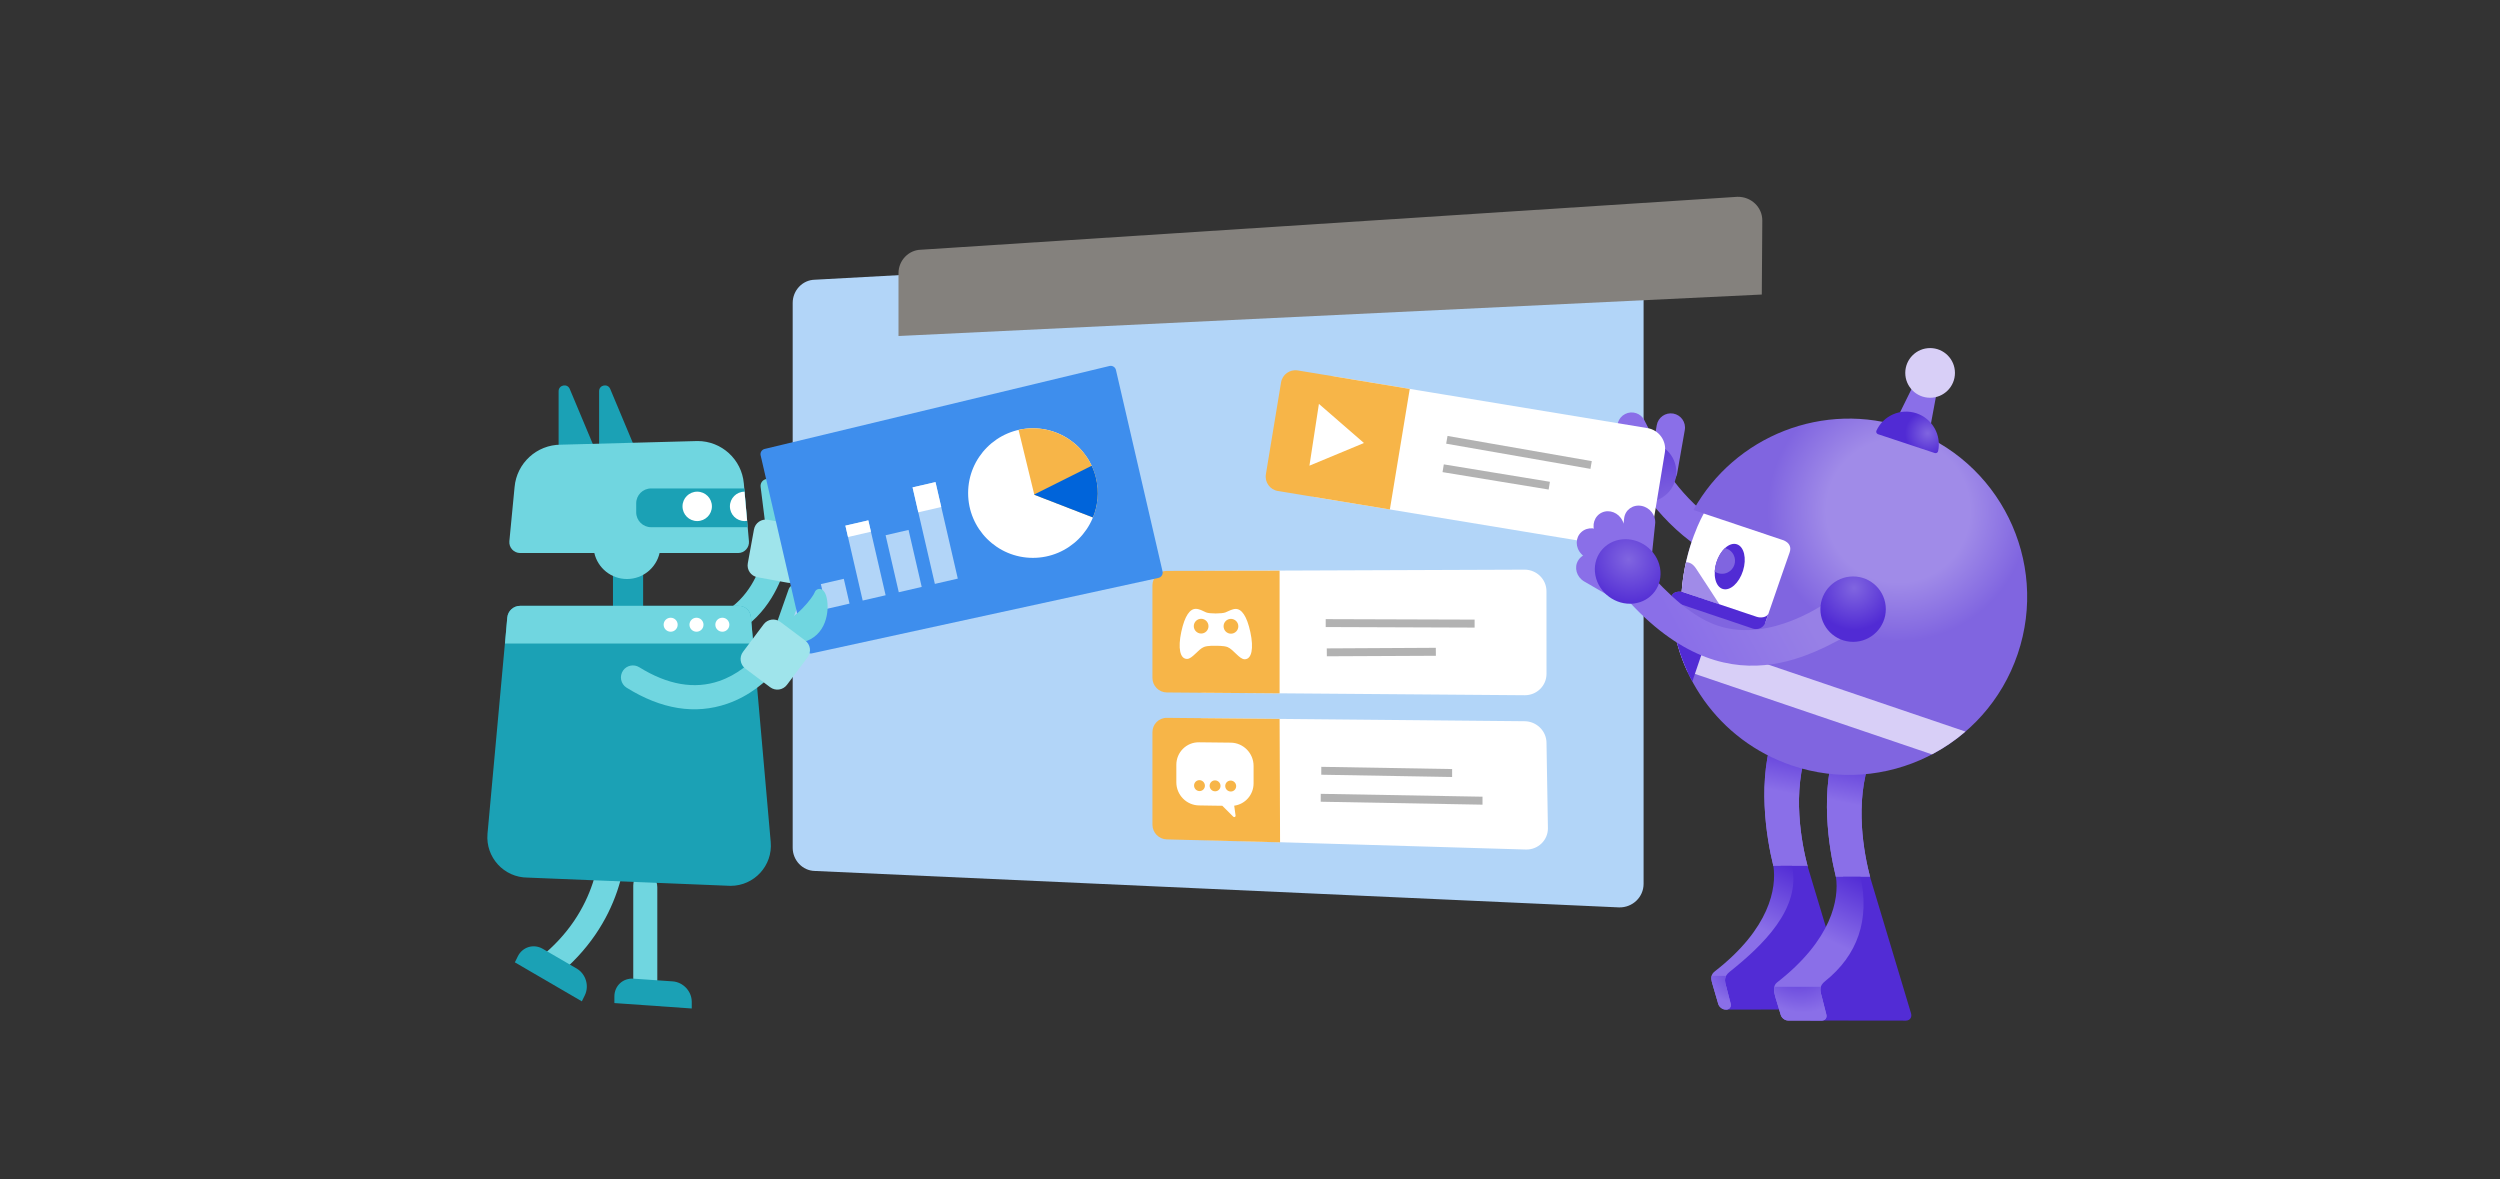 <?xml version="1.0" encoding="utf-8"?>
<!-- Generator: Adobe Illustrator 24.3.0, SVG Export Plug-In . SVG Version: 6.00 Build 0)  -->
<svg version="1.1" id="Layer_1" xmlns="http://www.w3.org/2000/svg" xmlns:xlink="http://www.w3.org/1999/xlink" x="0px" y="0px"
	 viewBox="0 0 636 300" style="enable-background:new 0 0 636 300;" xml:space="preserve">
<rect x="0" y="0" width="636" height="300" fill="#333333" stroke="none"/>
<style type="text/css">
	.st0{fill:#FBC977;}
	.st1{fill:#57AA9A;}
	.st2{fill:#F7B548;}
	.st3{fill:#6BA8F1;}
	.st4{fill:#BDD8F9;}
	.st5{fill:#8065E0;}
	.st6{fill:#FFFFFF;}
	.st7{fill:#1572E0;}
	.st8{fill:#B0D1F7;}
	.st9{fill:#FFD590;}
	.st10{fill:#7FD5CA;}
	.st11{fill:#D8E8FB;}
	.st12{fill:#C2E8E3;}
	.st13{fill:#FFECCD;}
	.st14{fill:#FEDEA7;}
	.st15{fill:#D1C5F4;}
	.st16{fill:#70D6E0;}
	.st17{fill:#25BACA;}
	.st18{fill:#1BA1B5;}
	.st19{fill:#8A6FE8;}
	.st20{fill:url(#SVGID_1_);}
	.st21{fill:#522CD5;}
	.st22{fill:url(#SVGID_2_);}
	.st23{fill:url(#SVGID_3_);}
	.st24{fill:url(#SVGID_4_);}
	.st25{fill:url(#SVGID_5_);}
	.st26{fill:#D8CFF7;}
	.st27{fill:#512BD4;}
	.st28{fill:url(#SVGID_6_);}
	.st29{fill:#A08BE8;}
	.st30{fill:url(#SVGID_7_);}
	.st31{fill:url(#SVGID_8_);}
	.st32{fill:url(#SVGID_9_);}
	.st33{fill:url(#SVGID_10_);}
	.st34{fill:url(#SVGID_11_);}
	.st35{fill:url(#SVGID_12_);}
	.st36{fill:#98C2F5;}
	.st37{fill:#0064DA;}
	.st38{fill:#3E8EED;}
	.st39{fill:#C7E0F4;}
	.st40{fill:#B3AFAB;}
	.st41{fill:#A7A4A0;}
	.st42{fill:#957EE6;}
	.st43{fill:#E5F0FC;}
	.st44{fill:#1DACCC;}
	.st45{fill:#76AFF2;}
	.st46{fill:#FCCF84;}
	.st47{fill:#8DBCF4;}
	.st48{fill:#E1DFDD;}
	.st49{fill:url(#SVGID_13_);}
	.st50{fill:url(#SVGID_14_);}
	.st51{fill:url(#SVGID_15_);}
	.st52{fill:url(#SVGID_16_);}
	.st53{fill:url(#SVGID_17_);}
	.st54{fill:url(#SVGID_18_);}
	.st55{fill:url(#SVGID_19_);}
	.st56{fill:url(#SVGID_20_);}
	.st57{fill:#C8C6C4;}
	.st58{fill:#605D5A;}
	.st59{fill:#797673;}
	.st60{fill:#64BFAF;}
	.st61{fill:#2CC7EA;}
	.st62{fill:url(#SVGID_21_);}
	.st63{fill:url(#SVGID_22_);}
	.st64{fill:url(#SVGID_23_);}
	.st65{fill:url(#SVGID_24_);}
	.st66{fill:url(#SVGID_25_);}
	.st67{fill:url(#SVGID_26_);}
	.st68{fill:#B6E3DE;}
	.st69{fill:#6FCFCE;}
	.st70{fill:#1FB1D1;}
	.st71{fill:url(#SVGID_27_);}
	.st72{fill:#FAC369;}
	.st73{fill:#E29E3B;}
	.st74{fill:#33D5F9;}
	.st75{fill:url(#SVGID_28_);}
	.st76{fill:url(#SVGID_29_);}
	.st77{fill:url(#SVGID_30_);}
	.st78{fill:url(#SVGID_31_);}
	.st79{fill:url(#SVGID_32_);}
	.st80{fill:url(#SVGID_33_);}
	.st81{fill:url(#SVGID_34_);}
	.st82{fill:url(#SVGID_35_);}
	.st83{fill:url(#SVGID_36_);}
	.st84{fill:url(#SVGID_37_);}
	.st85{fill:url(#SVGID_38_);}
	.st86{fill:#D0C5F3;}
	.st87{fill:url(#SVGID_39_);}
	.st88{fill:url(#SVGID_40_);}
	.st89{fill:url(#SVGID_41_);}
	.st90{fill:url(#SVGID_42_);}
	.st91{fill:#EEAB42;}
	.st92{fill:#E8A53F;}
	.st93{fill:#A3C9F6;}
	.st94{fill:url(#SVGID_43_);}
	.st95{fill:url(#SVGID_44_);}
	.st96{fill:url(#SVGID_45_);}
	.st97{fill:url(#SVGID_46_);}
	.st98{fill:url(#SVGID_47_);}
	.st99{fill:url(#SVGID_48_);}
	.st100{fill:url(#SVGID_49_);}
	.st101{fill:url(#SVGID_50_);}
	.st102{fill:#84817D;}
	.st103{fill:url(#SVGID_51_);}
	.st104{fill:url(#SVGID_52_);}
	.st105{fill:url(#SVGID_53_);}
	.st106{fill:url(#SVGID_54_);}
	.st107{fill:url(#SVGID_55_);}
	.st108{fill:url(#SVGID_56_);}
	.st109{fill:url(#SVGID_57_);}
	.st110{fill:url(#SVGID_58_);}
	.st111{fill:#BBACEF;}
	.st112{fill:url(#SVGID_59_);}
	.st113{fill:url(#SVGID_60_);}
	.st114{fill:url(#SVGID_61_);}
	.st115{fill:url(#SVGID_62_);}
	.st116{fill:url(#SVGID_63_);}
	.st117{fill:url(#SVGID_64_);}
	.st118{fill:url(#SVGID_65_);}
	.st119{fill:url(#SVGID_66_);}
	.st120{fill:url(#SVGID_67_);}
	.st121{fill:url(#SVGID_68_);}
	.st122{fill:url(#SVGID_69_);}
	.st123{fill:url(#SVGID_70_);}
	.st124{fill:url(#SVGID_71_);}
	.st125{fill:#CEDB59;}
	.st126{fill:#CCCAC7;}
	.st127{fill:#78881B;}
	.st128{fill:#9C9894;}
	.st129{fill:#EEF3C4;}
	.st130{fill:#B2C133;}
	.st131{fill:#D5E06D;}
	.st132{fill:#A4ECFC;}
	.st133{fill:#0B7891;}
	.st134{fill:#908D89;}
	.st135{fill:#DDDBDA;}
	.st136{fill:url(#SVGID_72_);}
	.st137{fill:url(#SVGID_73_);}
	.st138{fill:#56534F;}
	.st139{fill:#CAE0FA;}
	.st140{fill:#4995EE;}
	.st141{fill:#A7CBF6;}
	.st142{fill:#E86E58;}
	.st143{fill:#FAE969;}
	.st144{fill:#56A84F;}
	.st145{fill:none;stroke:#3085E9;stroke-width:2;stroke-miterlimit:10;}
	.st146{fill:#B2D5F8;}
	.st147{fill:#B2B2B2;}
	.st148{fill:url(#SVGID_74_);}
	.st149{fill:url(#SVGID_75_);}
	.st150{fill:url(#SVGID_76_);}
	.st151{fill:url(#SVGID_77_);}
	.st152{fill:url(#SVGID_78_);}
	.st153{fill:url(#SVGID_79_);}
	.st154{fill:url(#SVGID_80_);}
	.st155{fill:url(#SVGID_81_);}
	.st156{fill:url(#SVGID_82_);}
	.st157{fill:url(#SVGID_83_);}
	.st158{fill:url(#SVGID_84_);}
	.st159{fill:url(#SVGID_85_);}
	.st160{fill:url(#SVGID_86_);}
	.st161{fill:url(#SVGID_87_);}
	.st162{fill:url(#SVGID_88_);}
	.st163{fill:url(#SVGID_89_);}
	.st164{fill:#FFB900;}
	.st165{fill:#D5D3D0;}
	.st166{fill:none;stroke:#FF00FF;stroke-width:1.098;stroke-miterlimit:10;}
	.st167{fill:url(#SVGID_90_);}
	.st168{fill:#EA7F6B;}
	.st169{fill:#22B2C3;}
	.st170{fill:#DF6551;}
	.st171{fill:#F8BB55;}
	.st172{fill:#F8B84F;}
	.st173{fill:#40C9D6;}
	.st174{fill:#CC5444;}
	.st175{fill:#CFEFEB;}
	.st176{fill:#D3E7F8;}
	.st177{fill:#81B5F3;}
	.st178{fill:#4D4D4D;}
	.st179{fill:url(#SVGID_91_);}
	.st180{fill:#2980E7;}
	.st181{fill:#CFF1F5;}
	.st182{fill:#58D0DB;}
	.st183{fill:#28C2D1;}
	.st184{fill:#9FE4EB;}
	.st185{fill:#3097D8;}
	.st186{fill:url(#SVGID_92_);}
	.st187{fill:#939393;}
	.st188{fill:url(#SVGID_93_);}
	.st189{fill:#FEDBA1;}
	.st190{fill:#FAC670;}
	.st191{fill:#625F5B;}
	.st192{fill:#D69521;}
	.st193{fill:#7F7F7F;}
	.st194{fill:#505050;}
	.st195{fill:#D2D2D2;}
	.st196{fill:#848484;}
	.st197{fill:url(#SVGID_94_);}
	.st198{fill:#444444;}
	.st199{fill:#737373;}
	.st200{fill:url(#SVGID_95_);}
	.st201{fill:#549BEF;}
	.st202{fill:#6D6A66;}
	.st203{fill:#38776B;}
	.st204{fill:#9FE0D7;}
	.st205{fill:#45897C;}
	.st206{fill:#CFECE9;}
	.st207{fill:url(#SVGID_96_);}
	.st208{fill:url(#SVGID_97_);}
	.st209{fill:url(#SVGID_98_);}
	.st210{fill:url(#SVGID_99_);}
	.st211{fill:url(#SVGID_100_);}
	.st212{fill:url(#SVGID_101_);}
	.st213{fill:url(#SVGID_102_);}
	.st214{fill:url(#SVGID_103_);}
	.st215{fill:url(#SVGID_104_);}
	.st216{fill:url(#SVGID_105_);}
	.st217{fill:url(#SVGID_106_);}
	.st218{fill:url(#SVGID_107_);}
	.st219{fill:#29C3E5;}
	.st220{fill:#60DEFA;}
	.st221{fill:#0F849E;}
	.st222{fill:#D2F6FE;}
	.st223{fill:#179BB8;}
	.st224{fill:#AFE5DE;}
	.st225{fill:#AE9CEB;}
	.st226{fill:url(#SVGID_108_);}
	.st227{fill:#D6CDF5;}
	.st228{fill:none;stroke:#D6CDF5;stroke-width:2;stroke-miterlimit:10;}
	.st229{fill:#7354DD;}
	.st230{fill:#A8B82F;}
	.st231{fill:#C9BDF2;}
	.st232{fill:#8970E2;}
	.st233{fill:url(#SVGID_109_);}
	.st234{fill:#72ACF1;}
	.st235{fill:#57CACF;}
	.st236{fill:#FAF9F8;}
	.st237{fill:#4A4844;}
	.st238{fill:#797672;}
	.st239{fill:none;stroke:#72ACF1;stroke-width:2;stroke-miterlimit:10;}
	.st240{fill:url(#SVGID_110_);}
	.st241{fill:url(#SVGID_111_);}
	.st242{fill:url(#SVGID_112_);}
	.st243{fill:#C5D43B;}
	.st244{fill:#3085E9;}
	.st245{fill:none;stroke:#FFFFFF;stroke-width:2;stroke-miterlimit:10;}
	.st246{fill:url(#SVGID_113_);}
	.st247{fill:#42403C;}
	.st248{fill:url(#SVGID_114_);stroke:#625F5B;stroke-width:3;stroke-miterlimit:10;}
	.st249{fill:#E6E4E3;}
	.st250{fill:url(#SVGID_115_);}
	.st251{fill:url(#SVGID_116_);}
	.st252{fill:#8EE8FC;}
	.st253{fill:#927BE5;}
	.st254{fill:url(#SVGID_117_);}
	.st255{fill:url(#SVGID_118_);}
	.st256{fill:url(#SVGID_119_);}
	.st257{fill:url(#SVGID_120_);}
	.st258{fill:url(#SVGID_121_);}
	.st259{fill:url(#SVGID_122_);}
	.st260{fill:url(#SVGID_123_);}
	.st261{fill:url(#SVGID_124_);}
	.st262{fill:url(#SVGID_125_);}
	.st263{fill:url(#SVGID_126_);}
	.st264{fill:url(#SVGID_127_);}
	.st265{fill:#22B5D6;}
	.st266{fill-rule:evenodd;clip-rule:evenodd;fill:#848484;}
	.st267{fill-rule:evenodd;clip-rule:evenodd;fill:#29C3E5;}
	.st268{fill-rule:evenodd;clip-rule:evenodd;fill:#0078D7;}
	.st269{fill:#BBB8B4;}
	.st270{fill:none;}
	.st271{fill:#FDC9B5;}
	.st272{fill:#EB8875;}
	.st273{fill:url(#SVGID_128_);}
	.st274{fill:url(#SVGID_129_);}
	.st275{fill:url(#SVGID_130_);}
	.st276{fill:url(#SVGID_131_);}
	.st277{fill:url(#SVGID_132_);}
	.st278{fill:url(#SVGID_133_);}
	.st279{fill:url(#SVGID_134_);}
	.st280{fill:url(#SVGID_135_);}
	.st281{fill:url(#SVGID_136_);}
	.st282{fill:url(#SVGID_137_);}
	.st283{fill:url(#SVGID_138_);}
	.st284{fill:url(#SVGID_139_);}
	.st285{fill:url(#SVGID_140_);}
	.st286{fill:url(#SVGID_141_);}
	.st287{fill:url(#SVGID_142_);}
	.st288{fill:none;stroke:#FFFFFF;stroke-width:2.268;stroke-miterlimit:10;}
	.st289{fill:#FFEED0;}
	.st290{fill:#27BEE0;}
	.st291{fill:#BBF1FD;}
	.st292{fill:#24BADB;}
	.st293{fill:#77E3FB;}
	.st294{fill:#666666;}
	.st295{fill:#AACDF6;}
	.st296{fill:#E6E6E6;}
	.st297{fill:#7E62DF;}
	.st298{fill:url(#SVGID_143_);}
	.st299{fill:url(#SVGID_144_);}
	.st300{fill:#FCD18A;}
	.st301{fill:#D8E377;}
	.st302{fill:#DBE581;}
	.st303{fill:#81921F;}
	.st304{fill:#95A527;}
	.st305{fill-rule:evenodd;clip-rule:evenodd;fill:#A7A4A0;}
	.st306{fill:url(#SVGID_145_);}
	.st307{fill:url(#SVGID_146_);}
	.st308{fill:url(#SVGID_147_);}
	.st309{fill:#FDD490;}
	.st310{fill:#B3B3B3;}
	.st311{fill:#F09250;}
	.st312{fill:url(#SVGID_148_);}
	.st313{fill:url(#SVGID_149_);}
	.st314{fill:url(#SVGID_150_);}
	.st315{fill:url(#SVGID_151_);}
	.st316{fill:url(#SVGID_152_);}
	.st317{fill:#F2A694;}
	.st318{fill:#DC624F;}
	.st319{fill:#FDFDFD;}
	.st320{fill:#D0EDFD;}
	.st321{fill:none;stroke:#8065E0;stroke-width:3.536;stroke-miterlimit:10;}
	.st322{fill:url(#SVGID_153_);}
	.st323{fill:url(#SVGID_154_);}
	.st324{fill:url(#SVGID_155_);}
	.st325{fill:url(#SVGID_156_);}
	.st326{fill:url(#SVGID_157_);}
	.st327{fill:url(#SVGID_158_);}
	.st328{fill:url(#SVGID_159_);}
	.st329{fill:url(#SVGID_160_);}
	.st330{fill:none;stroke:#C8C6C4;stroke-width:0.195;stroke-miterlimit:10;}
	.st331{fill:url(#SVGID_161_);}
	.st332{fill:url(#SVGID_162_);}
	.st333{fill:url(#SVGID_163_);}
	.st334{fill:url(#SVGID_164_);}
	.st335{fill:url(#SVGID_165_);}
	.st336{fill:url(#SVGID_166_);}
	.st337{fill:url(#SVGID_167_);}
	.st338{fill:url(#SVGID_168_);}
	.st339{fill:url(#SVGID_169_);}
	.st340{fill:url(#SVGID_170_);}
	.st341{fill:url(#SVGID_171_);}
	.st342{fill:url(#SVGID_172_);}
	.st343{fill:url(#SVGID_173_);}
	.st344{fill:#0769DC;}
	.st345{fill:#60A2F0;}
	.st346{fill:#B5D5EA;}
	.st347{fill:#FFE5B9;}
	.st348{fill:#88DDE5;}
	.st349{fill:#1189A5;}
	.st350{fill:#222222;}
	.st351{fill:#00D8FF;}
	.st352{fill:url(#SVGID_174_);}
	.st353{fill:#F2F7FE;}
	.st354{fill:#DD0031;}
	.st355{fill:#C3002F;}
	.st356{fill:#EBA841;}
	.st357{fill:#ED9583;}
	.st358{fill:url(#SVGID_175_);}
	.st359{fill:#106EBE;}
	.st360{fill:url(#SVGID_176_);}
	.st361{fill:url(#SVGID_177_);}
	.st362{fill:#2B579A;}
	.st363{fill:url(#SVGID_178_);}
	.st364{fill:url(#SVGID_179_);}
	.st365{fill:url(#SVGID_180_);}
	.st366{fill:url(#SVGID_181_);}
	.st367{fill:url(#SVGID_182_);}
	.st368{fill:url(#SVGID_183_);}
	.st369{fill:url(#SVGID_184_);}
	.st370{fill:url(#SVGID_185_);}
	.st371{fill:url(#SVGID_186_);}
	.st372{fill:url(#SVGID_187_);}
	.st373{fill:url(#SVGID_188_);}
	.st374{fill:url(#SVGID_189_);}
	.st375{fill:url(#SVGID_190_);}
	.st376{fill:url(#SVGID_191_);}
	.st377{fill:#52A898;}
	.st378{fill:#BADBF9;}
	.st379{fill:#E1EFF9;}
	.st380{fill:#6FD0C3;}
	.st381{fill:#EFFAF8;}
	.st382{fill:url(#SVGID_192_);}
	.st383{fill:url(#SVGID_193_);}
	.st384{fill:url(#SVGID_194_);}
	.st385{fill:url(#SVGID_195_);}
	.st386{fill:url(#SVGID_196_);}
	.st387{fill:url(#SVGID_197_);}
	.st388{fill:url(#SVGID_198_);}
	.st389{fill:url(#SVGID_199_);}
	.st390{fill:url(#SVGID_200_);}
	.st391{fill:url(#SVGID_201_);}
	.st392{fill:url(#SVGID_202_);}
	.st393{fill:url(#SVGID_203_);}
	.st394{fill:url(#SVGID_204_);}
	.st395{fill:#C4C1BE;}
	.st396{fill:#9B86E7;}
	.st397{fill:#DF9B39;}
	.st398{fill:none;stroke:#FFFFFF;stroke-width:4;stroke-miterlimit:10;}
	.st399{fill:none;stroke:#FFFFFF;stroke-width:4;stroke-miterlimit:10;stroke-dasharray:4.222,6.333;}
	.st400{fill:none;stroke:#FFFFFF;stroke-width:4;stroke-miterlimit:10;stroke-dasharray:4.17,6.255;}
	.st401{fill:none;stroke:#FFFFFF;stroke-width:4;stroke-miterlimit:10;stroke-dasharray:4.227,6.34;}
	.st402{fill:none;stroke:#FFFFFF;stroke-width:4;stroke-miterlimit:10;stroke-dasharray:4.459,6.689;}
	.st403{fill:#4ADAFA;}
	.st404{fill:#EA7B66;}
	.st405{fill:#D8604D;}
	.st406{fill:#F6B29F;}
	.st407{fill:url(#SVGID_205_);}
	.st408{fill:#FFFFFF;stroke:#C5D43B;stroke-width:2;stroke-miterlimit:10;}
	.st409{fill-rule:evenodd;clip-rule:evenodd;fill:#BDD8F9;}
	.st410{fill-rule:evenodd;clip-rule:evenodd;fill:#76AFF2;}
	.st411{fill:url(#SVGID_206_);}
	.st412{fill:url(#SVGID_207_);}
	.st413{fill:url(#SVGID_208_);}
	.st414{fill:url(#SVGID_209_);}
	.st415{fill:url(#SVGID_210_);}
	.st416{fill:url(#SVGID_211_);}
	.st417{fill:url(#SVGID_212_);}
	.st418{fill:url(#SVGID_213_);}
	.st419{fill:url(#SVGID_214_);}
	.st420{fill:url(#SVGID_215_);}
	.st421{fill:url(#SVGID_216_);}
	.st422{fill:url(#SVGID_217_);}
	.st423{fill:url(#SVGID_218_);}
	.st424{fill:url(#SVGID_219_);}
	.st425{fill:url(#SVGID_220_);}
	.st426{fill:url(#SVGID_221_);}
	.st427{fill:#EC917E;}
	.st428{fill:#B53C33;}
	.st429{fill:url(#SVGID_222_);}
	.st430{fill:#F1A18E;}
	.st431{fill:url(#SVGID_223_);}
	.st432{fill:url(#SVGID_224_);}
	.st433{fill:url(#SVGID_225_);}
	.st434{fill:url(#SVGID_226_);}
	.st435{fill:url(#SVGID_227_);}
	.st436{fill:url(#SVGID_228_);}
	.st437{fill:url(#SVGID_229_);}
	.st438{fill:url(#SVGID_230_);}
	.st439{fill:url(#SVGID_231_);}
	.st440{fill:url(#SVGID_232_);}
	.st441{fill:url(#SVGID_233_);}
	.st442{fill:url(#SVGID_234_);}
	.st443{fill:url(#SVGID_235_);}
	.st444{fill:url(#SVGID_236_);}
	.st445{fill:url(#SVGID_237_);}
	.st446{fill:url(#SVGID_238_);}
	.st447{fill:url(#SVGID_239_);}
	.st448{fill:url(#SVGID_240_);}
	.st449{fill:url(#SVGID_241_);}
	.st450{fill:url(#SVGID_242_);}
	.st451{fill:url(#SVGID_243_);}
	.st452{fill:url(#SVGID_244_);}
	.st453{fill:url(#SVGID_245_);}
	.st454{fill:url(#SVGID_246_);}
	.st455{fill:url(#SVGID_247_);}
	.st456{fill:url(#SVGID_248_);}
	.st457{fill:url(#SVGID_249_);}
	.st458{fill:url(#SVGID_250_);}
	.st459{fill:url(#SVGID_251_);}
	.st460{fill:url(#SVGID_252_);}
	.st461{fill:#1BA6C5;}
	.st462{fill:url(#SVGID_253_);}
	.st463{fill-rule:evenodd;clip-rule:evenodd;fill:#BBF1FD;}
	.st464{fill:url(#SVGID_254_);}
	.st465{fill-rule:evenodd;clip-rule:evenodd;fill:#FFFFFF;}
	.st466{fill-rule:evenodd;clip-rule:evenodd;fill:#B2B2B2;}
	.st467{fill-rule:evenodd;clip-rule:evenodd;fill:#1DACCC;}
	.st468{fill:url(#SVGID_255_);}
	.st469{fill:url(#SVGID_256_);}
	.st470{fill:url(#SVGID_257_);}
	.st471{fill:url(#SVGID_258_);}
	.st472{fill:url(#SVGID_259_);}
	.st473{fill:url(#SVGID_260_);}
	.st474{fill:url(#SVGID_261_);}
	.st475{fill:url(#SVGID_262_);}
	.st476{fill:url(#SVGID_263_);}
	.st477{fill:url(#SVGID_264_);}
	.st478{fill:url(#SVGID_265_);}
	.st479{fill:url(#SVGID_266_);}
	.st480{fill:url(#SVGID_267_);}
	.st481{fill:url(#SVGID_268_);}
	.st482{fill:url(#SVGID_269_);}
	.st483{fill:#D55D4B;}
	.st484{fill:#FDD696;}
	.st485{fill:url(#SVGID_270_);}
	.st486{fill:url(#SVGID_271_);}
	.st487{fill:url(#SVGID_272_);}
	.st488{fill:url(#SVGID_273_);}
	.st489{fill:#5F5F5F;}
	.st490{fill:#F2F6D0;}
	.st491{fill:#227BE5;}
	.st492{fill:#E8FAFE;}
	.st493{fill:url(#SVGID_274_);}
	.st494{fill:url(#SVGID_275_);}
	.st495{fill:url(#SVGID_276_);}
	.st496{fill:url(#SVGID_277_);}
	.st497{fill:url(#SVGID_278_);}
	.st498{fill:url(#SVGID_279_);}
	.st499{fill:url(#SVGID_280_);}
	.st500{fill:url(#SVGID_281_);}
	.st501{fill:url(#SVGID_282_);}
	.st502{fill:url(#SVGID_283_);}
	.st503{fill:url(#SVGID_284_);}
	.st504{fill:url(#SVGID_285_);}
	.st505{fill:url(#SVGID_286_);}
	.st506{fill:url(#SVGID_287_);}
	.st507{fill:url(#SVGID_288_);}
	.st508{fill:url(#SVGID_289_);}
	.st509{fill:#0D7E98;}
	.st510{fill:#E56B56;}
	.st511{fill:#F9BE5C;}
	.st512{fill:#CB8930;}
	.st513{fill:none;stroke:#FFFFFF;stroke-width:2.861;stroke-miterlimit:10;}
	.st514{fill:none;stroke:#B3AFAB;stroke-width:1.43;stroke-linecap:round;stroke-linejoin:round;stroke-miterlimit:10;}
	.st515{fill-rule:evenodd;clip-rule:evenodd;fill:#F7B548;}
	.st516{fill:url(#SVGID_290_);}
	.st517{fill:url(#SVGID_291_);}
	.st518{fill:url(#SVGID_292_);}
	.st519{fill:url(#SVGID_293_);}
	.st520{fill:url(#SVGID_294_);}
	.st521{fill:url(#SVGID_295_);}
	.st522{fill:url(#SVGID_296_);}
	.st523{fill:url(#SVGID_297_);}
	.st524{fill:url(#SVGID_298_);}
	.st525{fill:url(#SVGID_299_);}
	.st526{fill:url(#SVGID_300_);}
	.st527{fill:url(#SVGID_301_);}
	.st528{fill:url(#SVGID_302_);}
	.st529{fill:url(#SVGID_303_);}
	.st530{fill:url(#SVGID_304_);}
	.st531{fill:url(#SVGID_305_);}
	.st532{fill:url(#SVGID_306_);}
	.st533{fill:url(#SVGID_307_);}
	.st534{fill:url(#SVGID_308_);}
	.st535{fill:url(#SVGID_309_);}
	.st536{fill:url(#SVGID_310_);}
	.st537{fill:url(#SVGID_311_);}
	.st538{fill:url(#SVGID_312_);}
	.st539{fill:url(#SVGID_313_);}
	.st540{fill:url(#SVGID_314_);}
	.st541{fill:url(#SVGID_315_);}
	.st542{fill:#138FAB;}
	.st543{fill:#B1E9EE;}
	.st544{fill:none;stroke:#FF00FF;stroke-width:37.753;stroke-miterlimit:10;}
	.st545{clip-path:url(#SVGID_317_);fill:#8065E0;}
	.st546{clip-path:url(#SVGID_317_);fill:#7F64E0;}
	.st547{clip-path:url(#SVGID_317_);fill:#7F63E0;}
	.st548{clip-path:url(#SVGID_317_);fill:#7E63DF;}
	.st549{clip-path:url(#SVGID_317_);fill:#7D62DF;}
	.st550{clip-path:url(#SVGID_317_);fill:#7D61DF;}
	.st551{clip-path:url(#SVGID_317_);fill:#7C60DF;}
	.st552{clip-path:url(#SVGID_317_);fill:#7B5FDF;}
	.st553{clip-path:url(#SVGID_317_);fill:#7B5EDF;}
	.st554{clip-path:url(#SVGID_317_);fill:#7A5DDE;}
	.st555{clip-path:url(#SVGID_317_);fill:#795CDE;}
	.st556{clip-path:url(#SVGID_317_);fill:#785BDE;}
	.st557{clip-path:url(#SVGID_317_);fill:#775ADE;}
	.st558{clip-path:url(#SVGID_317_);fill:#7659DD;}
	.st559{clip-path:url(#SVGID_317_);fill:#7658DD;}
	.st560{clip-path:url(#SVGID_317_);fill:#7557DD;}
	.st561{clip-path:url(#SVGID_317_);fill:#7456DD;}
	.st562{clip-path:url(#SVGID_317_);fill:#7355DC;}
	.st563{clip-path:url(#SVGID_317_);fill:#7254DC;}
	.st564{clip-path:url(#SVGID_317_);fill:#7153DC;}
	.st565{clip-path:url(#SVGID_317_);fill:#7051DC;}
	.st566{clip-path:url(#SVGID_317_);fill:#6F50DB;}
	.st567{clip-path:url(#SVGID_317_);fill:#6E4FDB;}
	.st568{clip-path:url(#SVGID_317_);fill:#6D4EDB;}
	.st569{clip-path:url(#SVGID_317_);fill:#6C4DDB;}
	.st570{clip-path:url(#SVGID_317_);fill:#6B4BDA;}
	.st571{clip-path:url(#SVGID_317_);fill:#6A4ADA;}
	.st572{clip-path:url(#SVGID_317_);fill:#6949DA;}
	.st573{clip-path:url(#SVGID_317_);fill:#6848DA;}
	.st574{clip-path:url(#SVGID_317_);fill:#6746D9;}
	.st575{clip-path:url(#SVGID_317_);fill:#6645D9;}
	.st576{clip-path:url(#SVGID_317_);fill:#6544D9;}
	.st577{clip-path:url(#SVGID_317_);fill:#6443D9;}
	.st578{clip-path:url(#SVGID_317_);fill:#6442D8;}
	.st579{clip-path:url(#SVGID_317_);fill:#6341D8;}
	.st580{clip-path:url(#SVGID_317_);fill:#6240D8;}
	.st581{clip-path:url(#SVGID_317_);fill:#613FD8;}
	.st582{clip-path:url(#SVGID_317_);fill:#603ED8;}
	.st583{clip-path:url(#SVGID_317_);fill:#603DD7;}
	.st584{clip-path:url(#SVGID_317_);fill:#5F3CD7;}
	.st585{clip-path:url(#SVGID_317_);fill:#5E3BD7;}
	.st586{clip-path:url(#SVGID_317_);fill:#5D3AD7;}
	.st587{clip-path:url(#SVGID_317_);fill:#5C39D7;}
	.st588{clip-path:url(#SVGID_317_);fill:#5B38D6;}
	.st589{clip-path:url(#SVGID_317_);fill:#5A37D6;}
	.st590{clip-path:url(#SVGID_317_);fill:#5A36D6;}
	.st591{clip-path:url(#SVGID_317_);fill:#5935D6;}
	.st592{clip-path:url(#SVGID_317_);fill:#5834D6;}
	.st593{clip-path:url(#SVGID_317_);fill:#5732D5;}
	.st594{clip-path:url(#SVGID_317_);fill:#5631D5;}
	.st595{clip-path:url(#SVGID_317_);fill:#5530D5;}
	.st596{clip-path:url(#SVGID_317_);fill:#542FD5;}
	.st597{clip-path:url(#SVGID_317_);fill:#542ED5;}
	.st598{clip-path:url(#SVGID_317_);fill:#532DD4;}
	.st599{clip-path:url(#SVGID_317_);fill:#522CD4;}
	.st600{clip-path:url(#SVGID_317_);fill:#512BD4;}
	.st601{fill:#63D3DE;}
	.st602{fill:url(#SVGID_318_);}
	.st603{fill:url(#SVGID_319_);}
	.st604{fill:url(#SVGID_320_);}
	.st605{fill:none;stroke:#FF00FF;stroke-width:39.664;stroke-miterlimit:10;}
	.st606{fill:url(#SVGID_321_);}
	.st607{fill:url(#SVGID_322_);}
	.st608{fill:url(#SVGID_323_);}
	.st609{fill:url(#SVGID_324_);}
	.st610{fill:url(#SVGID_325_);}
	.st611{fill:url(#SVGID_326_);}
	.st612{fill:url(#SVGID_327_);}
	.st613{fill:url(#SVGID_328_);}
	.st614{fill:url(#SVGID_329_);}
	.st615{fill:url(#SVGID_330_);}
	.st616{fill:url(#SVGID_331_);}
	.st617{fill:#9EAE2B;}
	.st618{fill:url(#SVGID_332_);}
	.st619{fill:url(#SVGID_333_);}
	.st620{fill:url(#SVGID_334_);}
	.st621{fill:url(#SVGID_335_);}
	.st622{fill:url(#SVGID_336_);}
	.st623{fill:url(#SVGID_337_);}
	.st624{fill:url(#SVGID_338_);}
	.st625{fill:url(#SVGID_339_);}
	.st626{fill:url(#SVGID_340_);}
	.st627{fill:url(#SVGID_341_);}
	.st628{fill:url(#SVGID_342_);}
	.st629{fill:url(#SVGID_343_);}
	.st630{fill:url(#SVGID_344_);}
	.st631{fill:url(#SVGID_345_);}
	.st632{fill:url(#SVGID_346_);}
	.st633{fill:url(#SVGID_347_);}
	.st634{fill:#D8F3FE;}
	.st635{fill:#085A7E;}
	.st636{fill:#E1EA95;}
	.st637{fill:#FEE0AD;}
	.st638{fill:#8E7A6F;}
	.st639{fill:#191717;}
	.st640{fill:#F0DB4F;}
	.st641{fill:#323330;}
	.st642{fill:url(#SVGID_348_);}
	.st643{fill:url(#SVGID_349_);}
	.st644{fill:url(#SVGID_350_);}
	.st645{fill:url(#SVGID_351_);}
	.st646{fill:url(#SVGID_352_);}
	.st647{fill:url(#SVGID_353_);}
	.st648{fill:url(#SVGID_354_);}
	.st649{fill:url(#SVGID_355_);}
	.st650{fill:url(#SVGID_356_);}
	.st651{fill:url(#SVGID_357_);}
	.st652{fill:url(#SVGID_358_);}
	.st653{fill:url(#SVGID_359_);}
	.st654{fill:#8577E5;}
	.st655{fill:url(#SVGID_360_);}
	.st656{fill:#263619;}
	.st657{fill:#6E7F17;}
	.st658{fill:#EEEDEC;}
	.st659{fill:#DEE88B;}
	.st660{fill:url(#SVGID_361_);}
	.st661{fill:none;stroke:#FFFFFF;stroke-width:3.008;stroke-linecap:round;stroke-linejoin:round;stroke-miterlimit:10;}
	.st662{fill:none;stroke:#FFFFFF;stroke-width:3.567;stroke-linecap:round;stroke-linejoin:round;stroke-miterlimit:10;}
	.st663{fill:#F7F6F6;}
	.st664{fill:#CBD94F;}
	.st665{fill:#CF5746;}
	.st666{fill:#ED8422;}
	.st667{fill-rule:evenodd;clip-rule:evenodd;fill:#A3C9F6;}
	.st668{fill:url(#SVGID_362_);}
	.st669{fill-rule:evenodd;clip-rule:evenodd;fill:#549BEF;}
	.st670{fill:#FDD99C;}
	.st671{fill:#C4832D;}
	.st672{fill:#FFF2DC;}
	.st673{fill:#1595B2;}
	.st674{fill:url(#SVGID_363_);}
	.st675{fill:url(#SVGID_364_);}
	.st676{fill:url(#SVGID_365_);}
	.st677{fill:url(#SVGID_366_);}
	.st678{fill:url(#SVGID_367_);}
	.st679{fill:url(#SVGID_368_);}
	.st680{fill:url(#SVGID_369_);}
	.st681{fill:url(#SVGID_370_);}
	.st682{fill:url(#SVGID_371_);}
	.st683{fill:url(#SVGID_372_);}
	.st684{fill:url(#SVGID_373_);}
	.st685{fill:url(#SVGID_374_);}
	.st686{fill:url(#SVGID_375_);}
	.st687{fill:#EDF7F6;}
	.st688{fill:url(#SVGID_376_);}
	.st689{fill:url(#SVGID_377_);}
	.st690{fill:#E97762;}
	.st691{fill:url(#SVGID_378_);}
	.st692{fill:url(#SVGID_379_);}
	.st693{fill:url(#SVGID_380_);}
	.st694{fill:url(#SVGID_381_);}
	.st695{fill:url(#SVGID_382_);}
	.st696{fill:url(#SVGID_383_);}
	.st697{fill:url(#SVGID_384_);}
	.st698{fill:url(#SVGID_385_);}
	.st699{fill:url(#SVGID_386_);}
	.st700{fill:url(#SVGID_387_);}
	.st701{fill:url(#SVGID_388_);}
	.st702{fill:#A2AD6D;}
	.st703{fill:#E3646A;}
	.st704{fill:#889643;}
	.st705{fill:#EE8F94;}
	.st706{fill:url(#SVGID_389_);}
	.st707{fill:url(#SVGID_390_);}
	.st708{fill:#1C77E2;}
	.st709{fill:#D18F33;}
	.st710{fill:none;stroke:#C740B6;stroke-width:2.065;stroke-miterlimit:10;}
	.st711{fill:#E26854;}
	.st712{fill:#F9BDAA;}
	.st713{fill:url(#SVGID_391_);}
	.st714{fill:url(#SVGID_392_);}
	.st715{fill:#519F90;}
	.st716{fill:#4E9A8B;}
	.st717{fill:none;stroke:#C2E8E3;stroke-width:1.576;stroke-miterlimit:10;}
	.st718{fill:url(#SVGID_393_);}
	.st719{fill:url(#SVGID_394_);}
	.st720{fill:url(#SVGID_395_);}
	.st721{fill:url(#SVGID_396_);}
	.st722{fill:url(#SVGID_397_);}
	.st723{fill:none;stroke:#FF00FF;stroke-width:29.908;stroke-miterlimit:10;}
	.st724{fill:url(#SVGID_398_);}
	.st725{fill:url(#SVGID_399_);}
	.st726{fill:url(#SVGID_400_);}
	.st727{fill:url(#SVGID_401_);}
	.st728{fill:url(#SVGID_402_);}
	.st729{fill:url(#SVGID_403_);}
	.st730{fill:url(#SVGID_404_);}
	.st731{fill:url(#SVGID_405_);}
	.st732{fill:url(#SVGID_406_);}
	.st733{fill:#2B88D8;}
	.st734{fill:url(#SVGID_407_);}
	.st735{fill:url(#SVGID_408_);}
	.st736{fill:url(#SVGID_409_);}
	.st737{fill:url(#SVGID_410_);}
	.st738{fill:url(#SVGID_411_);}
	.st739{fill:url(#SVGID_412_);}
	.st740{fill:url(#SVGID_413_);}
	.st741{fill:url(#SVGID_414_);}
	.st742{fill:url(#SVGID_415_);}
	.st743{fill:url(#SVGID_416_);}
	.st744{fill:url(#SVGID_417_);}
	.st745{fill:url(#SVGID_418_);}
	.st746{fill:url(#SVGID_419_);}
	.st747{fill:url(#SVGID_420_);}
	.st748{fill:url(#SVGID_421_);}
	.st749{fill:url(#SVGID_422_);}
	.st750{fill:url(#SVGID_423_);}
	.st751{fill:#F0AE00;}
	.st752{fill:#3F3C38;}
	.st753{fill:#BBCB37;}
	.st754{fill:url(#SVGID_424_);}
	.st755{fill:url(#SVGID_425_);}
	.st756{fill:url(#SVGID_426_);}
	.st757{fill:url(#SVGID_427_);}
	.st758{fill:url(#SVGID_428_);}
	.st759{fill:url(#SVGID_429_);}
	.st760{fill:url(#SVGID_430_);}
	.st761{fill:url(#SVGID_431_);}
	.st762{fill:url(#SVGID_432_);}
	.st763{fill:url(#SVGID_433_);}
	.st764{fill:url(#SVGID_434_);}
	.st765{fill:url(#SVGID_435_);}
	.st766{fill:url(#SVGID_436_);}
	.st767{fill:url(#SVGID_437_);}
	.st768{fill:url(#SVGID_438_);}
	.st769{fill:url(#SVGID_439_);}
	.st770{fill:#F4AC99;}
	.st771{fill:url(#SVGID_440_);}
	.st772{fill:url(#SVGID_441_);}
	.st773{fill:url(#SVGID_442_);}
	.st774{fill:url(#SVGID_443_);}
	.st775{fill:url(#SVGID_444_);}
	.st776{fill:url(#SVGID_445_);}
	.st777{clip-path:url(#SVGID_447_);fill:#8065E0;}
	.st778{clip-path:url(#SVGID_447_);fill:#7F64E0;}
	.st779{clip-path:url(#SVGID_447_);fill:#7F63E0;}
	.st780{clip-path:url(#SVGID_447_);fill:#7E63DF;}
	.st781{clip-path:url(#SVGID_447_);fill:#7D62DF;}
	.st782{clip-path:url(#SVGID_447_);fill:#7D61DF;}
	.st783{clip-path:url(#SVGID_447_);fill:#7C60DF;}
	.st784{clip-path:url(#SVGID_447_);fill:#7B5FDF;}
	.st785{clip-path:url(#SVGID_447_);fill:#7B5EDF;}
	.st786{clip-path:url(#SVGID_447_);fill:#7A5DDE;}
	.st787{clip-path:url(#SVGID_447_);fill:#795CDE;}
	.st788{clip-path:url(#SVGID_447_);fill:#785BDE;}
	.st789{clip-path:url(#SVGID_447_);fill:#775ADE;}
	.st790{clip-path:url(#SVGID_447_);fill:#7659DD;}
	.st791{clip-path:url(#SVGID_447_);fill:#7658DD;}
	.st792{clip-path:url(#SVGID_447_);fill:#7557DD;}
	.st793{clip-path:url(#SVGID_447_);fill:#7456DD;}
	.st794{clip-path:url(#SVGID_447_);fill:#7355DC;}
	.st795{clip-path:url(#SVGID_447_);fill:#7254DC;}
	.st796{clip-path:url(#SVGID_447_);fill:#7153DC;}
	.st797{clip-path:url(#SVGID_447_);fill:#7051DC;}
	.st798{clip-path:url(#SVGID_447_);fill:#6F50DB;}
	.st799{clip-path:url(#SVGID_447_);fill:#6E4FDB;}
	.st800{clip-path:url(#SVGID_447_);fill:#6D4EDB;}
	.st801{clip-path:url(#SVGID_447_);fill:#6C4DDB;}
	.st802{clip-path:url(#SVGID_447_);fill:#6B4BDA;}
	.st803{clip-path:url(#SVGID_447_);fill:#6A4ADA;}
	.st804{clip-path:url(#SVGID_447_);fill:#6949DA;}
	.st805{clip-path:url(#SVGID_447_);fill:#6848DA;}
	.st806{clip-path:url(#SVGID_447_);fill:#6746D9;}
	.st807{clip-path:url(#SVGID_447_);fill:#6645D9;}
	.st808{clip-path:url(#SVGID_447_);fill:#6544D9;}
	.st809{clip-path:url(#SVGID_447_);fill:#6443D9;}
	.st810{clip-path:url(#SVGID_447_);fill:#6442D8;}
	.st811{clip-path:url(#SVGID_447_);fill:#6341D8;}
	.st812{clip-path:url(#SVGID_447_);fill:#6240D8;}
	.st813{clip-path:url(#SVGID_447_);fill:#613FD8;}
	.st814{clip-path:url(#SVGID_447_);fill:#603ED8;}
	.st815{clip-path:url(#SVGID_447_);fill:#603DD7;}
	.st816{clip-path:url(#SVGID_447_);fill:#5F3CD7;}
	.st817{clip-path:url(#SVGID_447_);fill:#5E3BD7;}
	.st818{clip-path:url(#SVGID_447_);fill:#5D3AD7;}
	.st819{clip-path:url(#SVGID_447_);fill:#5C39D7;}
	.st820{clip-path:url(#SVGID_447_);fill:#5B38D6;}
	.st821{clip-path:url(#SVGID_447_);fill:#5A37D6;}
	.st822{clip-path:url(#SVGID_447_);fill:#5A36D6;}
	.st823{clip-path:url(#SVGID_447_);fill:#5935D6;}
	.st824{clip-path:url(#SVGID_447_);fill:#5834D6;}
	.st825{clip-path:url(#SVGID_447_);fill:#5732D5;}
	.st826{clip-path:url(#SVGID_447_);fill:#5631D5;}
	.st827{clip-path:url(#SVGID_447_);fill:#5530D5;}
	.st828{clip-path:url(#SVGID_447_);fill:#542FD5;}
	.st829{clip-path:url(#SVGID_447_);fill:#542ED5;}
	.st830{clip-path:url(#SVGID_447_);fill:#532DD4;}
	.st831{clip-path:url(#SVGID_447_);fill:#522CD4;}
	.st832{clip-path:url(#SVGID_447_);fill:#512BD4;}
	.st833{fill:url(#SVGID_448_);}
	.st834{clip-path:url(#SVGID_450_);fill:#8065E0;}
	.st835{clip-path:url(#SVGID_450_);fill:#7F64E0;}
	.st836{clip-path:url(#SVGID_450_);fill:#7F63E0;}
	.st837{clip-path:url(#SVGID_450_);fill:#7E63DF;}
	.st838{clip-path:url(#SVGID_450_);fill:#7D62DF;}
	.st839{clip-path:url(#SVGID_450_);fill:#7D61DF;}
	.st840{clip-path:url(#SVGID_450_);fill:#7C60DF;}
	.st841{clip-path:url(#SVGID_450_);fill:#7B5FDF;}
	.st842{clip-path:url(#SVGID_450_);fill:#7B5EDF;}
	.st843{clip-path:url(#SVGID_450_);fill:#7A5DDE;}
	.st844{clip-path:url(#SVGID_450_);fill:#795CDE;}
	.st845{clip-path:url(#SVGID_450_);fill:#785BDE;}
	.st846{clip-path:url(#SVGID_450_);fill:#775ADE;}
	.st847{clip-path:url(#SVGID_450_);fill:#7659DD;}
	.st848{clip-path:url(#SVGID_450_);fill:#7658DD;}
	.st849{clip-path:url(#SVGID_450_);fill:#7557DD;}
	.st850{clip-path:url(#SVGID_450_);fill:#7456DD;}
	.st851{clip-path:url(#SVGID_450_);fill:#7355DC;}
	.st852{clip-path:url(#SVGID_450_);fill:#7254DC;}
	.st853{clip-path:url(#SVGID_450_);fill:#7153DC;}
	.st854{clip-path:url(#SVGID_450_);fill:#7051DC;}
	.st855{clip-path:url(#SVGID_450_);fill:#6F50DB;}
	.st856{clip-path:url(#SVGID_450_);fill:#6E4FDB;}
	.st857{clip-path:url(#SVGID_450_);fill:#6D4EDB;}
	.st858{clip-path:url(#SVGID_450_);fill:#6C4DDB;}
	.st859{clip-path:url(#SVGID_450_);fill:#6B4BDA;}
	.st860{clip-path:url(#SVGID_450_);fill:#6A4ADA;}
	.st861{clip-path:url(#SVGID_450_);fill:#6949DA;}
	.st862{clip-path:url(#SVGID_450_);fill:#6848DA;}
	.st863{clip-path:url(#SVGID_450_);fill:#6746D9;}
	.st864{clip-path:url(#SVGID_450_);fill:#6645D9;}
	.st865{clip-path:url(#SVGID_450_);fill:#6544D9;}
	.st866{clip-path:url(#SVGID_450_);fill:#6443D9;}
	.st867{clip-path:url(#SVGID_450_);fill:#6442D8;}
	.st868{clip-path:url(#SVGID_450_);fill:#6341D8;}
	.st869{clip-path:url(#SVGID_450_);fill:#6240D8;}
	.st870{clip-path:url(#SVGID_450_);fill:#613FD8;}
	.st871{clip-path:url(#SVGID_450_);fill:#603ED8;}
	.st872{clip-path:url(#SVGID_450_);fill:#603DD7;}
	.st873{clip-path:url(#SVGID_450_);fill:#5F3CD7;}
	.st874{clip-path:url(#SVGID_450_);fill:#5E3BD7;}
	.st875{clip-path:url(#SVGID_450_);fill:#5D3AD7;}
	.st876{clip-path:url(#SVGID_450_);fill:#5C39D7;}
	.st877{clip-path:url(#SVGID_450_);fill:#5B38D6;}
	.st878{clip-path:url(#SVGID_450_);fill:#5A37D6;}
	.st879{clip-path:url(#SVGID_450_);fill:#5A36D6;}
	.st880{clip-path:url(#SVGID_450_);fill:#5935D6;}
	.st881{clip-path:url(#SVGID_450_);fill:#5834D6;}
	.st882{clip-path:url(#SVGID_450_);fill:#5732D5;}
	.st883{clip-path:url(#SVGID_450_);fill:#5631D5;}
	.st884{clip-path:url(#SVGID_450_);fill:#5530D5;}
	.st885{clip-path:url(#SVGID_450_);fill:#542FD5;}
	.st886{clip-path:url(#SVGID_450_);fill:#542ED5;}
	.st887{clip-path:url(#SVGID_450_);fill:#532DD4;}
	.st888{clip-path:url(#SVGID_450_);fill:#522CD4;}
	.st889{clip-path:url(#SVGID_450_);fill:#512BD4;}
	.st890{fill:url(#SVGID_451_);}
	.st891{fill:url(#SVGID_452_);}
	.st892{fill:url(#SVGID_453_);}
	.st893{fill:url(#SVGID_454_);}
	.st894{fill:url(#SVGID_455_);}
	.st895{fill:url(#SVGID_456_);}
	.st896{fill:url(#SVGID_457_);}
	.st897{fill:url(#SVGID_458_);}
	.st898{fill:url(#SVGID_459_);}
	.st899{fill:url(#SVGID_460_);}
	.st900{fill:url(#SVGID_461_);}
	.st901{fill:url(#SVGID_462_);}
	.st902{fill:url(#SVGID_463_);}
	.st903{fill:url(#SVGID_464_);}
	.st904{fill:url(#SVGID_465_);}
	.st905{fill:url(#SVGID_466_);}
	.st906{fill:url(#SVGID_467_);}
	.st907{fill:url(#SVGID_468_);}
	.st908{fill:url(#SVGID_469_);}
	.st909{fill:#EB8470;}
	.st910{fill:url(#SVGID_470_);}
	.st911{fill:url(#SVGID_471_);}
	.st912{fill:url(#SVGID_472_);}
	.st913{fill:url(#SVGID_473_);}
	.st914{fill:url(#SVGID_474_);}
	.st915{fill:url(#SVGID_475_);}
	.st916{fill:url(#SVGID_476_);}
	.st917{fill:url(#SVGID_477_);}
	.st918{fill:url(#SVGID_478_);}
	.st919{fill:url(#SVGID_479_);}
	.st920{fill:url(#SVGID_480_);}
	.st921{fill:url(#SVGID_481_);}
	.st922{fill:url(#SVGID_482_);}
	.st923{fill:url(#SVGID_483_);}
	.st924{fill:url(#SVGID_484_);}
	.st925{fill:url(#SVGID_485_);}
	.st926{fill:url(#SVGID_486_);}
	.st927{fill:url(#SVGID_487_);}
	.st928{fill:url(#SVGID_488_);}
	.st929{fill:url(#SVGID_489_);}
	.st930{fill:url(#SVGID_490_);}
	.st931{fill:url(#SVGID_491_);}
	.st932{fill:url(#SVGID_492_);}
	.st933{fill:url(#SVGID_493_);}
	.st934{fill:url(#SVGID_494_);}
	.st935{fill:url(#SVGID_495_);}
	.st936{fill:url(#SVGID_496_);}
	.st937{fill:url(#SVGID_497_);}
	.st938{fill:url(#SVGID_498_);}
	.st939{fill:url(#SVGID_499_);}
	.st940{fill:url(#SVGID_500_);}
	.st941{fill:url(#SVGID_501_);}
	.st942{fill:url(#SVGID_502_);}
	.st943{fill:url(#SVGID_503_);}
	.st944{fill:url(#SVGID_504_);}
	.st945{fill:url(#SVGID_505_);}
	.st946{fill:url(#SVGID_506_);}
	.st947{fill:url(#SVGID_507_);}
	.st948{fill:url(#SVGID_508_);}
	.st949{fill:url(#SVGID_509_);}
	.st950{fill:url(#SVGID_510_);}
	.st951{fill:url(#SVGID_511_);}
	.st952{fill:url(#SVGID_512_);}
	.st953{fill:url(#SVGID_513_);}
	.st954{fill:url(#SVGID_514_);}
	.st955{fill:url(#SVGID_515_);}
	.st956{fill:url(#SVGID_516_);}
	.st957{fill:url(#SVGID_517_);}
	.st958{fill:url(#SVGID_518_);}
	.st959{fill:url(#SVGID_519_);}
	.st960{fill:url(#SVGID_520_);}
	.st961{fill:url(#SVGID_521_);}
	.st962{fill:url(#SVGID_522_);}
	.st963{fill:url(#SVGID_523_);}
	.st964{fill:url(#SVGID_524_);}
	.st965{fill:url(#SVGID_525_);}
	.st966{fill:url(#SVGID_526_);}
	.st967{fill:url(#SVGID_527_);}
	.st968{fill:url(#SVGID_528_);}
	.st969{fill:url(#SVGID_529_);}
	.st970{fill:url(#SVGID_530_);}
	.st971{fill:url(#SVGID_531_);}
	.st972{fill:url(#SVGID_532_);}
	.st973{fill:url(#SVGID_533_);}
	.st974{fill:url(#SVGID_534_);}
	.st975{fill:url(#SVGID_535_);}
	.st976{fill:url(#SVGID_536_);}
	.st977{fill:url(#SVGID_537_);}
	.st978{fill:url(#SVGID_538_);}
	.st979{fill:url(#SVGID_539_);}
	.st980{fill:url(#SVGID_540_);}
	.st981{fill:url(#SVGID_541_);}
	.st982{fill:url(#SVGID_542_);}
	.st983{fill:#F9C163;}
	.st984{fill:url(#SVGID_543_);}
	.st985{fill:#E6F2FC;}
	.st986{fill:url(#SVGID_544_);}
	.st987{fill:url(#SVGID_545_);}
	.st988{fill:url(#SVGID_546_);}
	.st989{fill:url(#SVGID_547_);}
	.st990{fill:url(#SVGID_548_);}
	.st991{fill:url(#SVGID_549_);}
	.st992{fill:none;stroke:#908D89;stroke-width:2;stroke-miterlimit:10;}
	.st993{fill:url(#SVGID_550_);}
	.st994{fill:url(#SVGID_551_);}
	.st995{fill:url(#SVGID_552_);}
	.st996{fill:url(#SVGID_553_);}
	.st997{fill:url(#SVGID_554_);}
	.st998{fill:url(#SVGID_555_);}
	.st999{fill:url(#SVGID_556_);}
	.st1000{fill:url(#SVGID_557_);}
	.st1001{fill:url(#SVGID_558_);}
	.st1002{fill:url(#SVGID_559_);}
	.st1003{fill:url(#SVGID_560_);}
	.st1004{fill:url(#SVGID_561_);}
	.st1005{fill:url(#SVGID_562_);}
	.st1006{fill:url(#SVGID_563_);}
	.st1007{fill:url(#SVGID_564_);}
	.st1008{fill:url(#SVGID_565_);}
	.st1009{fill:#2ECCEF;}
	.st1010{fill:url(#SVGID_566_);}
	.st1011{fill:#DDF3FF;}
	.st1012{fill:#DF972B;}
	.st1013{fill:#F2F1F0;}
	.st1014{fill:#F4F3F2;}
	.st1015{fill:#6BAFE9;}
	.st1016{fill:#E96F5F;}
	.st1017{fill:#F2D850;}
	.st1018{fill:#8DE265;}
	.st1019{fill:url(#SVGID_567_);}
	.st1020{fill:url(#SVGID_570_);}
	.st1021{fill:url(#SVGID_573_);}
</style>
<g>
	<g>
		
			<linearGradient id="SVGID_1_" gradientUnits="userSpaceOnUse" x1="2710.869" y1="386.726" x2="2710.869" y2="422.334" gradientTransform="matrix(1.026 0.201 0.025 0.98 -2336.925 -737.576)">
			<stop  offset="0" style="stop-color:#522CD5"/>
			<stop  offset="0.44" style="stop-color:#8A6FE8"/>
		</linearGradient>
		<path class="st20" d="M451.15,220.32c-1.8-7.31-4.26-22.16,0.36-34.63l8.43,4.45c-4.19,11.31-1.6,24.47-0.09,30.21
			C459.97,220.82,455.65,221.27,451.15,220.32z"/>
		
			<linearGradient id="SVGID_2_" gradientUnits="userSpaceOnUse" x1="2710.869" y1="386.726" x2="2710.869" y2="422.334" gradientTransform="matrix(1.026 0.201 0.025 0.98 -2336.925 -737.576)">
			<stop  offset="0" style="stop-color:#522CD5"/>
			<stop  offset="0.44" style="stop-color:#8A6FE8"/>
		</linearGradient>
		<path class="st22" d="M451.15,220.32c-1.8-7.31-4.26-22.16,0.36-34.63l8.43,4.45c-4.19,11.31-1.6,24.47-0.09,30.21
			C459.97,220.82,455.65,221.27,451.15,220.32z"/>
		<path class="st21" d="M459.82,220.27l-6.84,0c-0.24,2.21,2.06,13.82-15.77,28.5l1.9,8.07l29.81-0.02c1.04,0,1.65-0.81,1.34-1.85
			L459.82,220.27z"/>
		
			<linearGradient id="SVGID_3_" gradientUnits="userSpaceOnUse" x1="2688.998" y1="217.922" x2="2666.093" y2="257.594" gradientTransform="matrix(1 0 0.301 1 -2303.444 0)">
			<stop  offset="0" style="stop-color:#522CD5"/>
			<stop  offset="0.44" style="stop-color:#8A6FE8"/>
		</linearGradient>
		<path class="st23" d="M436.25,247.11c-1.07,0.83-1.05,1.77-0.62,3.2l1.49,5.11c0.24,0.78,1.07,1.42,1.86,1.42h0.15
			c0.89,0,1.39-0.72,1.13-1.61l-1.08-4.16c-0.5-1.65-0.58-2.69,0.82-3.82c8.33-6.65,18.27-16.05,15.88-26.98h-4.73
			C451.99,225.87,450.29,236.2,436.25,247.11z"/>
		
			<radialGradient id="SVGID_4_" cx="4721.02" cy="247.355" r="7.63" fx="4713.393" fy="247.156" gradientTransform="matrix(-1 0 0.231 1 5103.736 0)" gradientUnits="userSpaceOnUse">
			<stop  offset="0.034" style="stop-color:#522CD5"/>
			<stop  offset="1" style="stop-color:#8A6FE8"/>
		</radialGradient>
		<path class="st24" d="M439.11,248.26c-0.42,0.8-0.29,1.65,0.06,2.8l1.08,4.16c0.27,0.89-0.24,1.61-1.12,1.61h-0.15
			c-0.78,0-1.62-0.64-1.85-1.42l-1.49-5.11c-0.25-0.82-0.35-1.47-0.2-2.04H439.11z"/>
	</g>
	<g>
		
			<linearGradient id="SVGID_5_" gradientUnits="userSpaceOnUse" x1="2726.382" y1="386.392" x2="2726.382" y2="421.999" gradientTransform="matrix(1.026 0.201 0.025 0.98 -2336.925 -737.576)">
			<stop  offset="0" style="stop-color:#522CD5"/>
			<stop  offset="0.44" style="stop-color:#8A6FE8"/>
		</linearGradient>
		<path class="st25" d="M467.06,223.11c-1.8-7.31-4.26-22.16,0.36-34.63l8.43,4.45c-4.19,11.31-1.6,24.47-0.09,30.21
			C475.88,223.61,471.56,224.06,467.06,223.11z"/>
		
			<linearGradient id="SVGID_6_" gradientUnits="userSpaceOnUse" x1="2726.382" y1="386.392" x2="2726.382" y2="421.999" gradientTransform="matrix(1.026 0.201 0.025 0.98 -2336.925 -737.576)">
			<stop  offset="0" style="stop-color:#522CD5"/>
			<stop  offset="0.44" style="stop-color:#8A6FE8"/>
		</linearGradient>
		<path class="st28" d="M467.06,223.11c-1.8-7.31-4.26-22.16,0.36-34.63l8.43,4.45c-4.19,11.31-1.6,24.47-0.09,30.21
			C475.88,223.61,471.56,224.06,467.06,223.11z"/>
		<path class="st21" d="M475.73,223.06h-6.84l-8.37,36.56l24.32,0.03c1.04,0,1.64-0.85,1.32-1.89L475.73,223.06z"/>
		
			<linearGradient id="SVGID_7_" gradientUnits="userSpaceOnUse" x1="2705.705" y1="220.779" x2="2682.419" y2="261.111" gradientTransform="matrix(1 0 0.301 1 -2303.444 0)">
			<stop  offset="0" style="stop-color:#522CD5"/>
			<stop  offset="0.44" style="stop-color:#8A6FE8"/>
		</linearGradient>
		<path class="st30" d="M452.05,249.96c-1.07,0.83-0.78,2.43-0.35,3.86l1.32,4.38c0.24,0.78,1.07,1.42,1.86,1.42h8.6
			c0.89,0,1.39-0.72,1.13-1.61l-1.16-4.54c-0.5-1.65-0.58-2.69,0.82-3.82c8.33-6.65,11.43-15.67,9.05-26.6h-6.26
			C467.9,228.66,466.1,239.05,452.05,249.96z"/>
		
			<radialGradient id="SVGID_8_" cx="4704.307" cy="243.726" r="13.933" gradientTransform="matrix(-1 0 0.231 1 5103.736 0)" gradientUnits="userSpaceOnUse">
			<stop  offset="0.034" style="stop-color:#522CD5"/>
			<stop  offset="0.996" style="stop-color:#8A6FE8"/>
		</radialGradient>
		<path class="st31" d="M454.87,259.62c-0.78,0-1.62-0.64-1.85-1.42l-1.32-4.38c-0.28-0.94-0.49-1.95-0.31-2.77h11.82
			c-0.21,0.69-0.07,1.45,0.22,2.42l1.16,4.54c0.27,0.89-0.24,1.61-1.12,1.61H454.87z"/>
	</g>
	<g>
		<path class="st16" d="M141.33,248.58l-4.01-4.95c14.74-11.73,16.17-27.47,15.07-34.23l6.59-0.85
			C160.37,217.09,158.21,235.15,141.33,248.58z"/>
	</g>
	<g>
		<g>
			<path class="st146" d="M201.66,215.67V77.06c0-3.2,2.52-5.84,5.62-5.9l204.6-11.14c3.45-0.07,6.25,2.61,6.25,5.99v158.84
				c0,3.38-2.81,6.07-6.25,5.99l-204.6-9.27C204.17,221.51,201.66,218.86,201.66,215.67z"/>
		</g>
		<g>
			<path class="st6" d="M306.65,145.23l81.2-0.31c3.07,0,5.57,2.46,5.57,5.48l0.01,21.03c0,3.03-2.49,5.47-5.57,5.44l-81.21-0.64
				c-2.95-0.02-5.33-2.44-5.33-5.4v-20.24C301.32,147.63,303.7,145.23,306.65,145.23z"/>
			<path class="st2" d="M325.53,176.39l-28.7-0.23c-2.01-0.02-3.65-1.67-3.65-3.7v-23.54c0-2.03,1.63-3.68,3.65-3.68l28.7-0.06
				V176.39z"/>
		</g>
		<g>
			<path class="st6" d="M306.65,182.71l81.21,0.77c3.07,0.03,5.57,2.51,5.57,5.54l0.36,21.71c0,3.03-2.5,5.44-5.57,5.39l-81.57-2.41
				c-2.95-0.05-5.33-2.49-5.33-5.45v-20.24C301.32,185.06,303.7,182.68,306.65,182.71z"/>
			<path class="st2" d="M325.65,214.29l-28.82-0.75c-2.01-0.04-3.65-1.71-3.65-3.74v-23.54c0-2.03,1.63-3.66,3.65-3.64l28.7,0.27
				L325.65,214.29z"/>
		</g>
		<path class="st102" d="M448.2,74.93l0.13-18.84c0-3.4-2.85-6.1-6.35-6.02L234.28,63.53c-3.14,0.07-5.7,2.74-5.7,5.96v15.99
			L448.2,74.93z"/>
		<g>
			<polygon class="st147" points="369.42,197.67 336.13,197.09 336.14,195.08 369.42,195.65 			"/>
		</g>
		<g>
			<polygon class="st147" points="377.15,204.71 335.99,203.96 336,201.95 377.15,202.68 			"/>
		</g>
		<g>
			<polygon class="st147" points="375.14,159.66 337.26,159.52 337.26,157.51 375.14,157.63 			"/>
		</g>
		<g>
			<polygon class="st147" points="337.55,166.96 337.53,164.95 365.27,164.8 365.29,166.83 			"/>
		</g>
		<g>
			<path class="st6" d="M318.09,160.81c-0.9-4.17-2.24-5.89-3.71-5.9c-0.9,0-1.76,0.54-2.64,0.89c-0.87,0.35-4.1,0.36-4.91-0.01
				c-0.87-0.4-1.74-0.9-2.63-0.9c-1.46,0-2.79,1.7-3.68,5.85c-0.89,4.15-0.34,6.88,1.46,6.89c1.34,0.01,2.81-2.44,4.31-3.04
				c0.97-0.39,2.9-0.3,2.9-0.3s2.13-0.07,3.11,0.33c1.51,0.62,2.99,3.09,4.34,3.1C318.43,167.72,318.99,164.98,318.09,160.81z"/>
			<path class="st2" d="M307.44,159.3c0,1.04-0.84,1.88-1.87,1.87c-1.03,0-1.87-0.85-1.87-1.88s0.84-1.87,1.87-1.87
				C306.6,157.42,307.44,158.27,307.44,159.3z"/>
			<path class="st2" d="M315.03,159.33c0,1.04-0.84,1.88-1.88,1.88c-1.04,0-1.87-0.85-1.87-1.89c0-1.04,0.84-1.88,1.87-1.88
				C314.19,157.45,315.03,158.29,315.03,159.33z"/>
		</g>
		<path class="st6" d="M313.1,188.93l-8.08-0.09c-3.18-0.04-5.76,2.53-5.76,5.73v4.45c0,3.2,2.58,5.84,5.76,5.88l3.64,0.06l2.3,0.03
			l2.79,2.78c0.23,0.23,0.62,0.04,0.58-0.28l-0.35-2.52c2.79-0.38,4.93-2.77,4.93-5.68v-4.47C318.9,191.6,316.3,188.97,313.1,188.93
			z"/>
		<g>
			<path class="st2" d="M306.53,199.88c0,0.77-0.62,1.38-1.38,1.37c-0.76-0.01-1.38-0.64-1.38-1.41c0-0.77,0.62-1.38,1.38-1.37
				C305.91,198.48,306.53,199.12,306.53,199.88z"/>
			<path class="st2" d="M310.5,199.94c0,0.77-0.62,1.38-1.39,1.37c-0.77-0.01-1.38-0.64-1.38-1.41c0-0.77,0.62-1.38,1.38-1.37
				C309.88,198.54,310.5,199.17,310.5,199.94z"/>
			<path class="st2" d="M314.48,199.99c0,0.77-0.62,1.39-1.39,1.37c-0.77-0.01-1.39-0.64-1.39-1.41c0-0.77,0.62-1.38,1.39-1.37
				C313.86,198.59,314.48,199.22,314.48,199.99z"/>
		</g>
	</g>
	<path class="st16" d="M203.7,149.36c0.38,0.47,0.51,1.11,0.3,1.71l-3.63,10.31c-0.33,0.93-1.34,1.42-2.27,1.09
		c-0.93-0.33-1.42-1.35-1.09-2.27l3.63-10.31c0.33-0.93,1.35-1.42,2.27-1.09C203.23,148.91,203.51,149.11,203.7,149.36z"/>
	<g>
		<path class="st16" d="M194.59,139.37c-0.38,2.41-1.76,8.52-6.42,13.26c-5.17,5.27-12.78,7.15-22.62,5.61l-0.95,6.04
			c11.9,1.87,21.3-0.6,27.93-7.36c5.89-6.01,7.62-13.61,8.09-16.59L194.59,139.37z"/>
		<path class="st16" d="M200.48,135.85c6.88-3.63,5.37-9.96,3.53-13.11c-2.41-4.12-4.39-2.41-4.22-1.17
			c0.18,1.24-1.22,8.49-4.51,11.11C195.28,132.69,197.95,137.18,200.48,135.85z"/>
		<path class="st16" d="M195.05,121.85c-0.98,0.12-1.67,1.01-1.55,1.99l1.36,10.85c0.12,0.98,1.01,1.67,1.99,1.55
			c0.98-0.12,1.67-1.01,1.55-1.99l-1.36-10.85c-0.08-0.64-0.49-1.15-1.03-1.4C195.72,121.86,195.39,121.81,195.05,121.85z"/>
		<path class="st184" d="M205.57,137.19l-1.57,8.61c-0.3,1.66-1.89,2.76-3.55,2.46l-7.75-1.41c-1.66-0.3-2.76-1.89-2.46-3.55
			l1.57-8.61c0.3-1.66,1.89-2.76,3.55-2.46l7.75,1.41C204.77,133.95,205.87,135.54,205.57,137.19z"/>
	</g>
	<rect x="462.91" y="191.68" class="st29" width="8.79" height="1.15"/>
	<rect x="462.91" y="180.64" class="st29" width="8.79" height="1.15"/>
	<g>
		<g>
			<path class="st19" d="M414.88,118.76c1.82,6.58,12.58,19.4,22.51,23.14c6.03,2.27,9.16-4.73,3.02-7.04
				c-6.65-2.5-16.36-13.09-17.79-18.24L414.88,118.76z"/>
		</g>
		<g>
			<path class="st19" d="M428.61,109.4l-1.94,11.04c-0.35,1.97-2.22,3.28-4.19,2.94l0,0c-1.97-0.35-3.28-2.22-2.94-4.19l1.94-11.04
				c0.35-1.97,2.22-3.28,4.19-2.94l0,0C427.64,105.56,428.96,107.43,428.61,109.4z"/>
			<path class="st19" d="M413.67,125.32l-6.8-3.25c-1.81-0.88-2.56-3.05-1.68-4.86c0.88-1.81,3.05-2.56,4.86-1.68l6.98,3.33
				L413.67,125.32z"/>
			<path class="st19" d="M412.55,121.4l-6.69-7.96c-1.29-1.54-1.08-3.84,0.47-5.12c1.54-1.29,3.84-1.08,5.12,0.47l4.99,5.9
				L412.55,121.4z"/>
			<path class="st19" d="M416.56,119.49l-4.71-9.28c-0.91-1.79-0.2-3.98,1.59-4.89c1.79-0.91,3.98-0.2,4.89,1.59l4.8,9.45
				L416.56,119.49z"/>
			
				<radialGradient id="SVGID_9_" cx="10606.255" cy="-8731.531" r="25.542" gradientTransform="matrix(0.302 -0.953 -0.953 -0.302 -11099.591 7599.183)" gradientUnits="userSpaceOnUse">
				<stop  offset="0" style="stop-color:#8065E0"/>
				<stop  offset="0.863" style="stop-color:#512BD4"/>
			</radialGradient>
			<circle class="st32" cx="418.85" cy="120.11" r="7.61"/>
		</g>
	</g>
	
		<radialGradient id="SVGID_10_" cx="-5641.051" cy="-4492.705" r="38.579" gradientTransform="matrix(-0.874 -0.487 -0.487 0.874 -6635.372 1309.341)" gradientUnits="userSpaceOnUse">
		<stop  offset="0.474" style="stop-color:#A08BE8"/>
		<stop  offset="0.862" style="stop-color:#8065E0"/>
	</radialGradient>
	<path class="st33" d="M427.81,150.55c0.86-11.85,5.64-19.92,5.64-19.92l-2.56-0.87l-0.05-0.07c10.45-18.73,33.09-27.92,54.12-20.78
		c23.7,8.05,36.38,33.78,28.34,57.48c-8.05,23.7-33.78,36.38-57.48,28.34c-18.7-6.35-30.54-23.71-30.75-42.39
		C425.14,151.57,425.59,150.3,427.81,150.55z"/>
	
		<radialGradient id="SVGID_11_" cx="-5614.88" cy="-4464.327" r="29.638" fx="-5585.467" fy="-4467.973" gradientTransform="matrix(-0.874 -0.487 -0.487 0.874 -6635.372 1309.341)" gradientUnits="userSpaceOnUse">
		<stop  offset="0.202" style="stop-color:#E1DFDD"/>
		<stop  offset="0.734" style="stop-color:#FFFFFF"/>
	</radialGradient>
	<path class="st34" d="M427.81,150.55c0.85-11.7,5.52-19.71,5.63-19.91l19.82,6.65c0,0,2.9,0.67,2.03,3.23
		c-0.87,2.56-3.43,9.76-6.15,17.77C448.58,159.94,427.76,152.22,427.81,150.55z"/>
	<path class="st29" d="M427.81,150.5c0.03-0.45,0.07-0.88,0.11-1.32c0.22-2.2,0.57-4.26,0.99-6.14c0.99-0.03,1.8,0.48,2.52,1.53
		c1,1.46,6,9.2,6,9.2L427.81,150.5z"/>
	<path class="st27" d="M425.08,152.89c0,0-0.41-2.69,2.73-2.34c0-0.01,0-0.02,0-0.04l19.08,6.4c1.02,0.35,2.54,0.18,2.98-0.77
		c-0.24,0.71-0.49,1.42-0.73,2.15c-0.51,1.49-1.88,1.91-2.93,1.7c-0.1-0.02-0.21-0.04-0.31-0.08l-2.99-1.02L425.08,152.89z"/>
	<path class="st26" d="M426.02,160.99l73.99,25.12c-2.62,2.26-5.48,4.2-8.52,5.8l-62.24-21.13
		C427.81,167.66,426.72,164.37,426.02,160.99z"/>
	<path class="st27" d="M430.53,173.36c-2.52-4.67-4.22-9.77-4.99-15.06l9.06,3.08L430.53,173.36z"/>
	<g>
		<polygon class="st19" points="482.68,106.3 490.99,109.06 492.65,100.14 486.69,98.16 		"/>
	</g>
	
		<radialGradient id="SVGID_12_" cx="-5638.045" cy="-4513.555" r="6.679" gradientTransform="matrix(-0.874 -0.487 -0.487 0.874 -6635.372 1309.341)" gradientUnits="userSpaceOnUse">
		<stop  offset="0" style="stop-color:#8065E0"/>
		<stop  offset="0.863" style="stop-color:#512BD4"/>
	</radialGradient>
	<path class="st35" d="M477.77,110.46c-0.37-0.12-0.57-0.55-0.4-0.91c1.75-3.8,6.11-5.76,10.17-4.41c4.06,1.35,6.39,5.53,5.52,9.62
		c-0.08,0.39-0.49,0.61-0.86,0.49L477.77,110.46z"/>
	<g>
		
			<ellipse transform="matrix(0.3 -0.954 0.954 0.3 170.521 520.666)" class="st27" cx="440.01" cy="144.15" rx="5.96" ry="3.54"/>
		<path class="st5" d="M441.04,141.17c0.82,1.64,0.16,3.63-1.47,4.45c-1.12,0.56-2.41,0.43-3.37-0.23c0.04-0.74,0.18-1.51,0.43-2.3
			c0.48-1.54,1.29-2.82,2.2-3.66C439.75,139.65,440.58,140.26,441.04,141.17z"/>
	</g>
	<circle class="st26" cx="491.02" cy="94.87" r="6.32"/>
	
		<linearGradient id="SVGID_13_" gradientUnits="userSpaceOnUse" x1="9579.391" y1="-4677.314" x2="9551.1" y2="-4624.613" gradientTransform="matrix(0.84 0.543 -0.543 0.84 -10115.572 -1136.755)">
		<stop  offset="0.334" style="stop-color:#9780E6"/>
		<stop  offset="0.849" style="stop-color:#8A6FE8"/>
	</linearGradient>
	<path class="st49" d="M409.66,147.41l6.59-5.34c6.2,7.08,11.99,13.2,18.58,16.24c13.13,6.06,27.74-3.4,31.61-6.24l6.2,8.11
		C460.69,166.68,436.94,182.35,409.66,147.41z"/>
	
		<radialGradient id="SVGID_14_" cx="-6667.903" cy="-2786.248" r="12.357" gradientTransform="matrix(-0.946 -0.324 -0.324 0.946 -6738.893 624.999)" gradientUnits="userSpaceOnUse">
		<stop  offset="0" style="stop-color:#8065E0"/>
		<stop  offset="0.863" style="stop-color:#512BD4"/>
	</radialGradient>
	<circle class="st50" cx="471.43" cy="154.97" r="8.32"/>
	<g>
		<path class="st6" d="M339.95,95.85l79.16,13.06c2.93,0.48,4.92,3.25,4.43,6.19l-3.31,20.05c-0.48,2.93-3.25,4.92-6.19,4.43
			l-79.16-13.06c-2.93-0.48-4.92-3.25-4.43-6.19l3.31-20.05C334.25,97.36,337.02,95.37,339.95,95.85z"/>
		<path class="st2" d="M353.58,129.61l-28.49-4.7c-2.02-0.33-3.38-2.24-3.05-4.25l3.86-23.37c0.33-2.02,2.24-3.38,4.25-3.05
			l28.49,4.7L353.58,129.61z"/>
	</g>
	<g>
		<path class="st19" d="M412.33,139.92l0.85-8.05c0.24-2.14,2.2-3.57,4.38-3.18c2.18,0.39,3.75,2.44,3.51,4.58l-0.87,8.26
			L412.33,139.92z"/>
		<path class="st19" d="M410.37,152.18l-7.34-4.25c-1.95-1.14-2.64-3.54-1.55-5.34c1.09-1.81,3.56-2.34,5.5-1.2l7.53,4.35
			L410.37,152.18z"/>
		<path class="st19" d="M409.54,143.29l-3.72-7.62c-0.98-2.04-0.21-4.4,1.7-5.28c1.92-0.88,4.27,0.05,5.24,2.09l3.81,7.81
			L409.54,143.29z"/>
		<path class="st19" d="M408.17,147.03l-5.88-6.11c-1.56-1.64-1.56-4.12,0-5.55c1.55-1.43,4.08-1.26,5.63,0.38l6.03,6.26
			L408.17,147.03z"/>
		
			<radialGradient id="SVGID_15_" cx="11737.058" cy="-6895.79" r="17.799" gradientTransform="matrix(0.646 0.491 -0.458 0.603 -10326.066 -1462.374)" gradientUnits="userSpaceOnUse">
			<stop  offset="0" style="stop-color:#8065E0"/>
			<stop  offset="0.863" style="stop-color:#512BD4"/>
		</radialGradient>
		<path class="st51" d="M422.31,144.44c-0.83-4.5-5.19-7.73-9.73-7.22c-4.54,0.52-7.55,4.59-6.72,9.1s5.19,7.73,9.73,7.22
			S423.14,148.94,422.31,144.44z"/>
	</g>
	<g>
		<path class="st38" d="M282.24,93.11l-87.71,21.1c-0.74,0.18-1.2,0.91-1.02,1.65l11.4,49.32c0.17,0.74,0.9,1.2,1.64,1.04
			l88.15-19.2c0.75-0.16,1.22-0.91,1.05-1.66L283.9,94.14C283.73,93.39,282.99,92.93,282.24,93.11z"/>
		<circle class="st6" cx="262.77" cy="125.44" r="16.48"/>
		<path class="st2" d="M259.12,109.37l4.01,16.5l14.9,5.77c1.24-3.04,1.6-6.47,0.8-9.91C276.79,112.88,267.97,107.36,259.12,109.37z
			"/>
		<path class="st37" d="M263.12,125.79l0.02,0.08l14.9,5.77c1.24-3.04,1.6-6.47,0.8-9.91c-0.26-1.14-0.64-2.22-1.12-3.24
			L263.12,125.79z"/>
		
			<rect x="209.58" y="147.83" transform="matrix(0.974 -0.225 0.225 0.974 -28.565 51.764)" class="st146" width="5.99" height="6.48"/>
		
			<rect x="217.29" y="132.78" transform="matrix(0.974 -0.225 0.225 0.974 -26.452 53.282)" class="st146" width="5.99" height="19.57"/>
		
			<rect x="227" y="135.28" transform="matrix(0.974 -0.225 0.225 0.974 -26.238 55.473)" class="st146" width="5.99" height="14.89"/>
		
			<rect x="235.02" y="122.97" transform="matrix(0.974 -0.225 0.225 0.974 -24.421 57.096)" class="st146" width="5.99" height="25.21"/>
		
			<rect x="215.42" y="133" transform="matrix(0.974 -0.225 0.225 0.974 -24.679 52.653)" class="st6" width="5.99" height="2.97"/>
		
			<rect x="232.91" y="123.21" transform="matrix(0.974 -0.225 0.225 0.974 -22.423 56.388)" class="st6" width="5.99" height="6.51"/>
	</g>
	<g>
		
			<rect x="385.45" y="96.43" transform="matrix(0.172 -0.985 0.985 0.172 206.625 475.955)" class="st147" width="2" height="37.26"/>
	</g>
	<g>
		
			<rect x="379.59" y="107.73" transform="matrix(0.162 -0.987 0.987 0.162 199.157 477.314)" class="st147" width="2" height="27.35"/>
	</g>
	<polygon class="st6" points="333.12,118.47 335.53,102.75 346.99,112.7 	"/>
	<path class="st18" d="M148.02,254.74l0.75-1.52c1.19-2.41,0.26-5.46-2.06-6.82l-8.61-5.01c-2.33-1.36-5.18-0.5-6.37,1.91
		l-0.75,1.52L148.02,254.74z"/>
	<path class="st16" d="M164.16,252.68c1.69,0.12,3.06-1.42,3.06-3.44v-23.51c0-2.02-1.37-3.75-3.06-3.87
		c-1.69-0.12-3.06,1.42-3.06,3.44v23.51C161.1,250.83,162.47,252.56,164.16,252.68z"/>
	<path class="st18" d="M156.3,255.18v-1.69c0-2.69,2.18-4.71,4.87-4.52l9.94,0.69c2.69,0.19,4.87,2.52,4.87,5.21v1.69L156.3,255.18z
		"/>
	<path class="st18" d="M152.41,114.29V99.52c0-1.61,2.21-2.05,2.83-0.57l6.19,14.77c0.41,0.97-0.31,2.03-1.36,2.03h-6.19
		C153.07,115.76,152.41,115.1,152.41,114.29z"/>
	<path class="st18" d="M142.11,114.29V99.52c0-1.61,2.21-2.05,2.83-0.57l6.19,14.77c0.41,0.97-0.31,2.03-1.36,2.03h-6.19
		C142.77,115.76,142.11,115.1,142.11,114.29z"/>
	<path class="st18" d="M155.94,141.07h7.67v41.16h-7.67V141.07z"/>
	<path class="st16" d="M129.58,137.69l1.33-13.78c0.54-6.1,5.65-10.78,11.77-10.78l34.78-0.93c6.12,0,11.23,4.68,11.77,10.78
		l1.3,14.71c0.14,1.61-1.13,3-2.75,3H167.8c-0.87,3.78-4.25,6.61-8.3,6.61c-4.05,0-7.43-2.82-8.3-6.61h-18.87
		C130.71,140.69,129.44,139.3,129.58,137.69z"/>
	<path class="st18" d="M165.64,124.26h23.7l0.87,9.86h-24.57c-2.09,0-3.79-1.7-3.79-3.79v-2.28
		C161.85,125.95,163.54,124.26,165.64,124.26z"/>
	<path class="st6" d="M189.41,125.08c-2.06,0.01-3.72,1.68-3.72,3.74c0,2.07,1.67,3.74,3.74,3.74c0.22,0,0.43-0.03,0.64-0.06
		L189.41,125.08z"/>
	<path class="st6" d="M177.37,132.56c-2.07,0-3.74-1.67-3.74-3.74c0-2.07,1.67-3.74,3.74-3.74s3.74,1.67,3.74,3.74
		C181.11,130.89,179.44,132.56,177.37,132.56z"/>
	<path class="st18" d="M185.86,225.36l-51.62-2.1c-6.02,0-10.75-5.16-10.22-11.16l5.03-54.97c0.15-1.69,1.57-2.99,3.27-2.99h55.63
		c1.6,0,2.94,1.22,3.08,2.82l5.04,57.25C196.61,220.19,191.88,225.36,185.86,225.36z"/>
	<path class="st16" d="M128.47,163.71l0.58-6.6c0.15-1.69,1.57-2.99,3.27-2.99h55.63c1.6,0,2.94,1.22,3.08,2.82l0.6,6.77
		L128.47,163.71L128.47,163.71z"/>
	<path class="st6" d="M183.77,160.71c-0.99,0-1.79-0.8-1.79-1.78c0-0.99,0.8-1.78,1.79-1.78c0.99,0,1.78,0.8,1.78,1.78
		C185.55,159.91,184.75,160.71,183.77,160.71z"/>
	<path class="st6" d="M177.19,160.71c-0.99,0-1.79-0.8-1.79-1.78c0-0.99,0.8-1.78,1.79-1.78c0.99,0,1.78,0.8,1.78,1.78
		C178.98,159.91,178.18,160.71,177.19,160.71z"/>
	<path class="st6" d="M170.62,160.71c-0.99,0-1.79-0.8-1.79-1.78c0-0.99,0.8-1.78,1.79-1.78c0.99,0,1.78,0.8,1.78,1.78
		C172.4,159.91,171.6,160.71,170.62,160.71z"/>
	<path class="st16" d="M197.01,165.94c1.47,1.05,1.74,3.15,0.53,4.5c-2.53,2.84-6.74,6.6-12.56,8.6c-8.13,2.8-16.72,1.42-25.57-4.09
		c-1.5-0.93-1.9-2.95-0.88-4.39l0,0c0.93-1.31,2.72-1.66,4.09-0.82c7.23,4.49,14.07,5.68,20.36,3.51c4.57-1.57,7.92-4.57,9.95-6.84
		C193.99,165.24,195.73,165.03,197.01,165.94L197.01,165.94z"/>
	<path class="st16" d="M198.27,158.59c4.12-0.87,8.61-6.74,9-7.92c0.4-1.19,2.94-1.83,3.25,2.93c0.24,3.64-1.24,9.98-9.02,10.15
		C198.65,163.81,198.27,158.59,198.27,158.59z"/>
	<path class="st184" d="M204.84,162.95l-6.3-4.73c-1.35-1.01-3.26-0.74-4.27,0.61l-5.25,7c-1.01,1.35-0.74,3.26,0.61,4.27l6.3,4.73
		c1.35,1.01,3.26,0.74,4.27-0.61l5.25-7C206.47,165.88,206.19,163.96,204.84,162.95z"/>
</g>
</svg>
